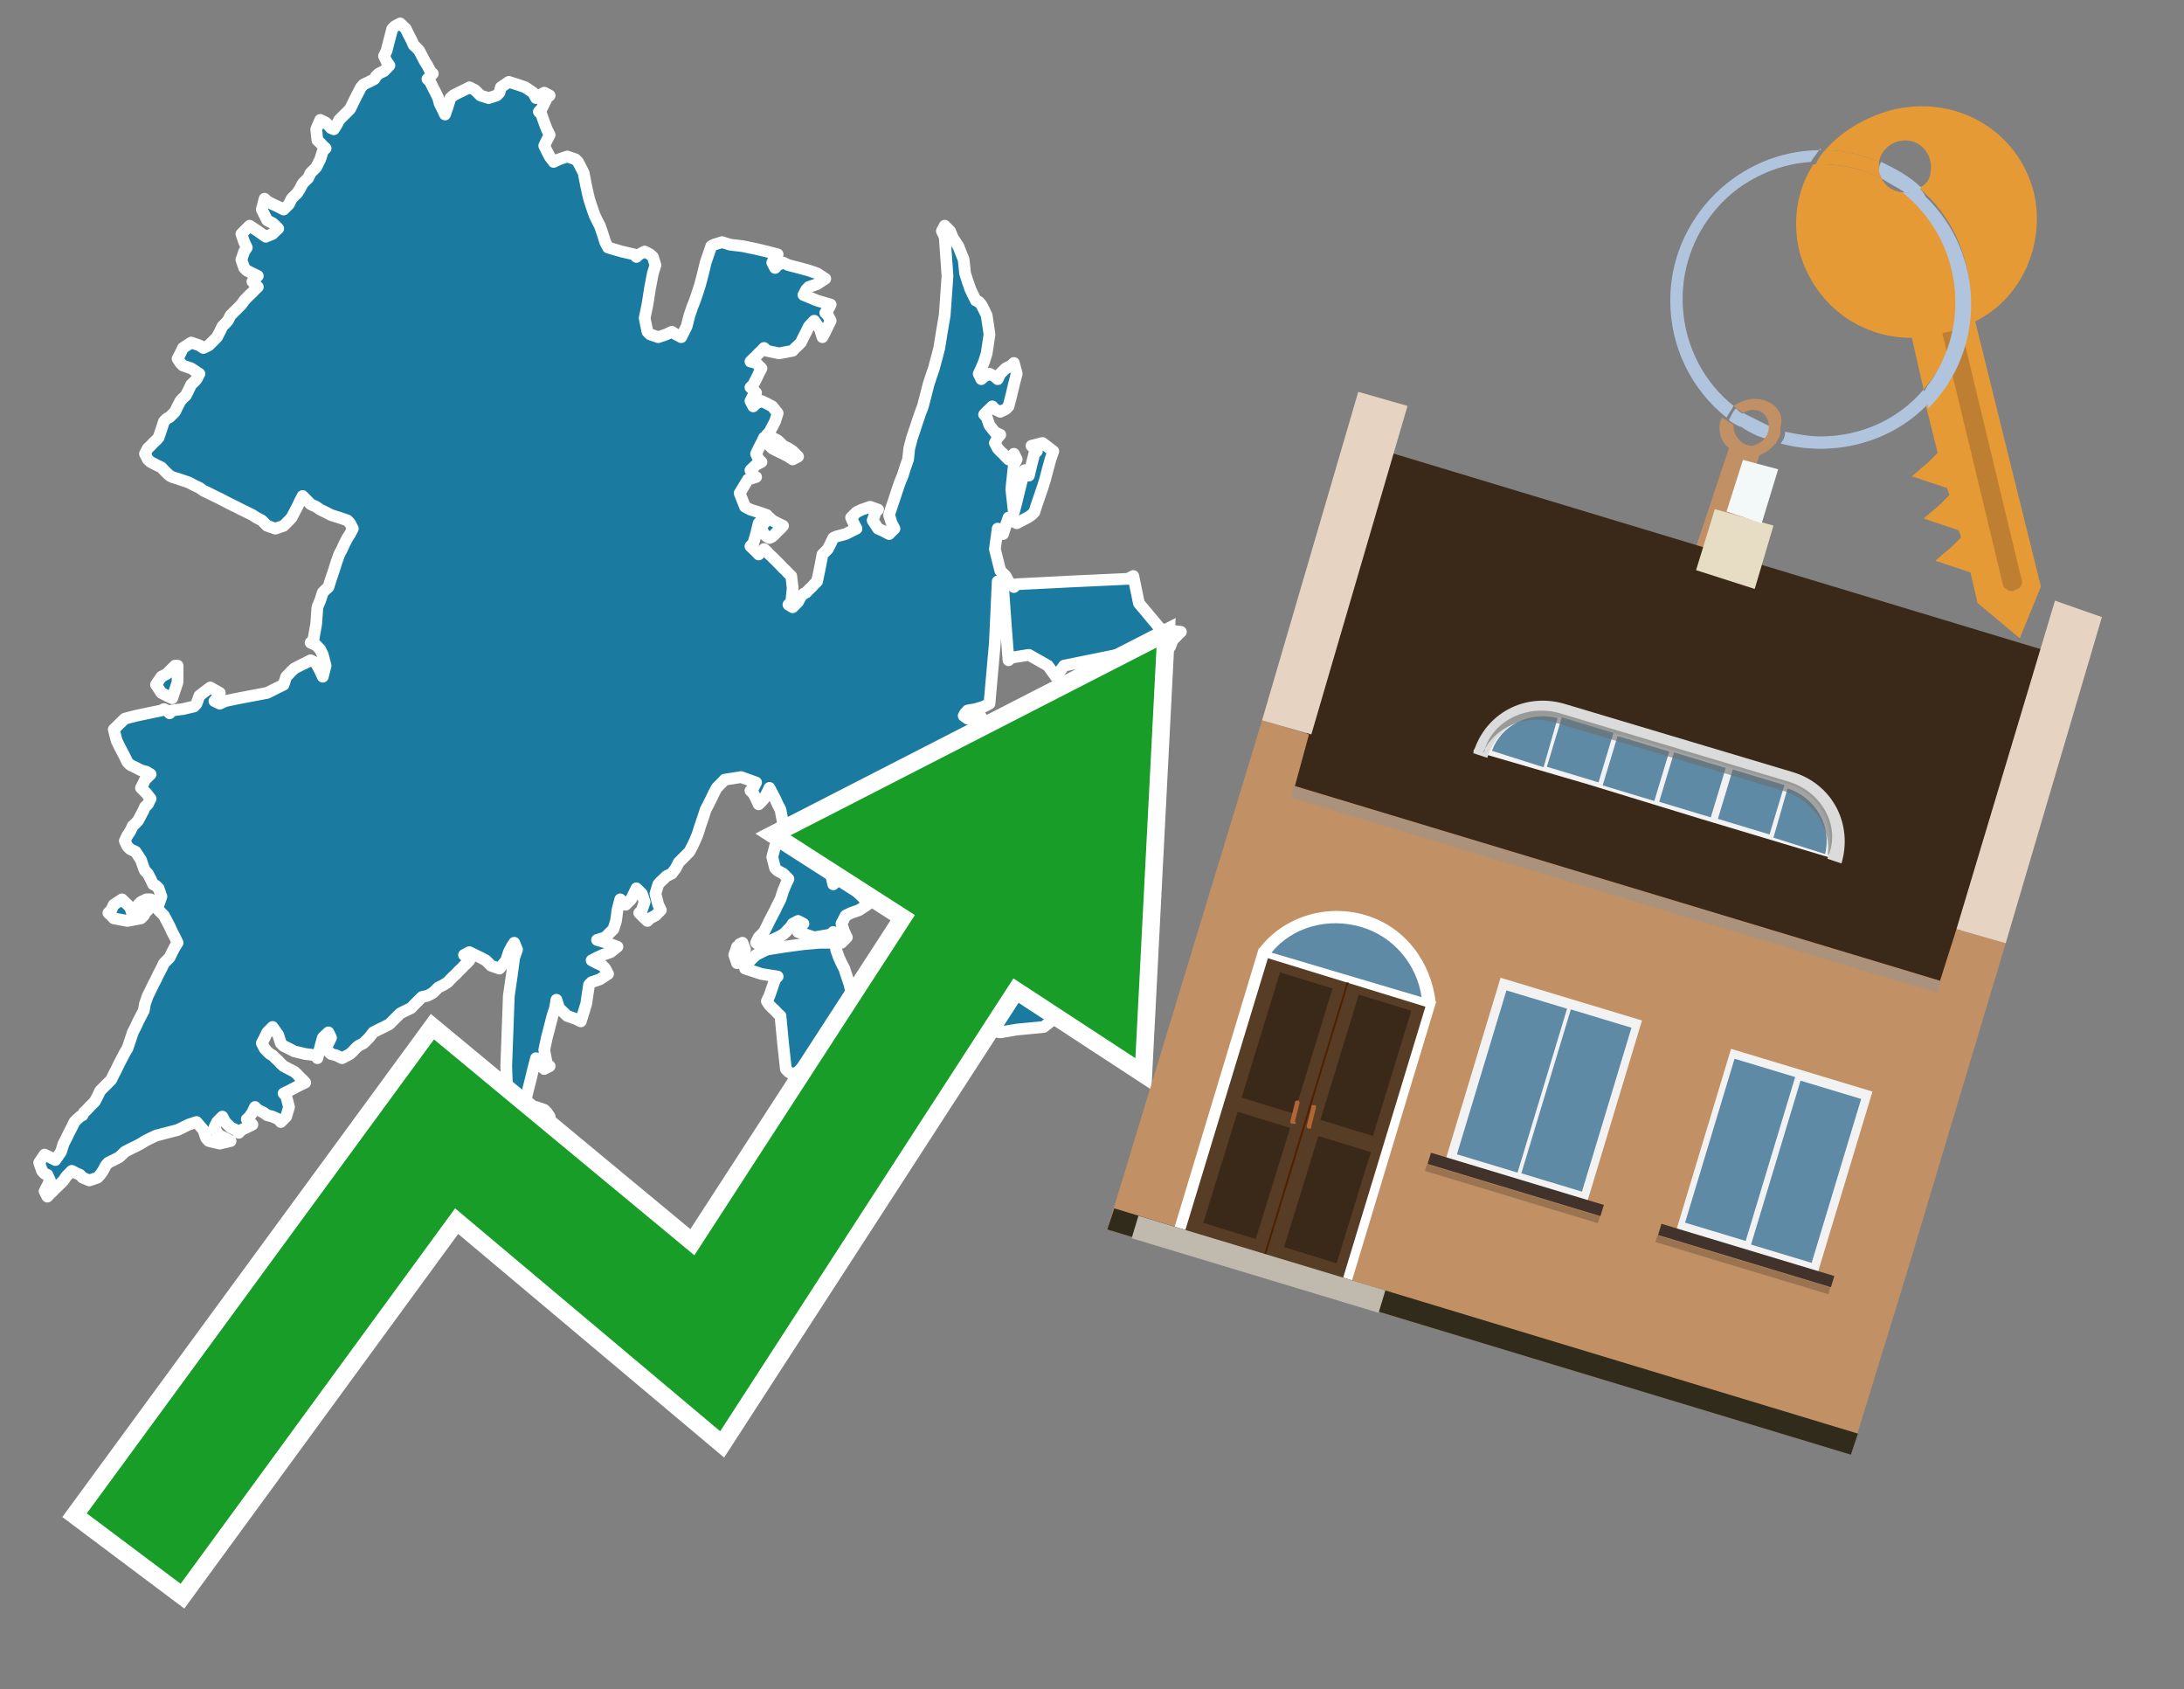 <?xml version="1.0" encoding="utf-8"?>
<!-- Generator: Adobe Illustrator 26.0.3, SVG Export Plug-In . SVG Version: 6.00 Build 0)  -->
<svg version="1.1" id="Text" xmlns="http://www.w3.org/2000/svg" xmlns:xlink="http://www.w3.org/1999/xlink" x="0px" y="0px"
	 width="93.1px" height="72px" viewBox="0 0 93.1 72" style="enable-background:new 0 0 93.1 72;" xml:space="preserve">
<rect x="0" y="0" width="93.1" height="72" fill="#808080" stroke="none"/>
<style type="text/css">
	.st0{fill:#1B7AA0;stroke:#FFFFFF;stroke-width:0.5;stroke-linejoin:round;}
	.st1{fill:none;stroke:#FFFFFF;stroke-width:1.5;stroke-miterlimit:10;}
	.st2{fill:#179D28;}
	.st3{fill:#E69A35;}
	.st4{fill:#B0C4DE;}
	.st5{fill:#C19065;}
	.st6{fill:#BF7F32;}
	.st7{fill-rule:evenodd;clip-rule:evenodd;fill:#3A2819;}
	.st8{fill-rule:evenodd;clip-rule:evenodd;fill:#C19065;}
	.st9{opacity:0.5;fill-rule:evenodd;clip-rule:evenodd;fill:#949494;}
	.st10{fill-rule:evenodd;clip-rule:evenodd;fill:#E6D3C1;}
	.st11{fill-rule:evenodd;clip-rule:evenodd;fill:#312B1B;}
	.st12{fill-rule:evenodd;clip-rule:evenodd;fill:#E7DDC4;}
	.st13{fill-rule:evenodd;clip-rule:evenodd;fill:#F3F9F8;}
	.st14{fill-rule:evenodd;clip-rule:evenodd;fill:#F2F2F2;}
	.st15{fill-rule:evenodd;clip-rule:evenodd;fill:#5F8AA5;}
	.st16{fill-rule:evenodd;clip-rule:evenodd;fill:#41322B;}
	.st17{opacity:0.2;fill-rule:evenodd;clip-rule:evenodd;}
	.st18{fill:#5F8AA5;}
	.st19{fill:#DADBDA;}
	.st20{fill:#BD7A53;}
	.st21{opacity:0.6;fill-rule:evenodd;clip-rule:evenodd;fill:#6D6E6D;}
	.st22{fill:#FFFFFF;}
	.st23{fill-rule:evenodd;clip-rule:evenodd;fill:#FFFFFF;}
	.st24{fill:#573D25;}
	.st25{fill:#3A2819;}
	.st26{fill:#502100;}
	.st27{fill-rule:evenodd;clip-rule:evenodd;fill:#C0B9AD;}
	.st28{fill:#B26635;}
</style>
<path class="st0" d="M35.64,40.47L35.76,40.81L35.87,41.05L35.99,41.28L36.1,41.62L36.22,41.97L36.28,42.26L36.51,42.61L36.74,42.96L36.62,43.3L36.51,43.19L36.39,43.07L36.28,43.3L36.39,43.53L36.51,43.88L36.39,44.23L36.28,44.11L36.22,44.0L36.1,44.11L35.99,44.23L35.87,44.34L35.64,44.46L35.41,44.58L35.18,44.69L34.95,44.81L34.83,44.92L34.71,44.98L34.6,45.1L34.48,45.21L34.37,45.33L34.25,45.44L34.14,45.56L34.02,45.68L33.79,45.79L33.61,45.68L33.5,45.56L33.38,44.46L33.27,43.3L33.15,43.19L33.04,43.07L32.92,42.96L32.8,42.84L32.69,42.67L32.8,42.44L32.92,42.09L33.04,41.74L33.15,41.62L32.46,41.51L31.76,41.28L31.88,41.05L31.99,40.93L32.11,40.81L32.23,40.7L32.46,40.58L32.69,40.47L33.44,40.35L34.25,40.24L34.95,40.18L35.64,40.18ZM39.69,39.14L39.81,39.02L39.92,38.91L40.04,38.79L40.15,38.67L40.04,38.56L39.92,38.44L40.04,38.33L40.15,38.21L40.04,38.09L39.92,37.98L40.15,37.86L40.39,37.75L40.15,37.69L39.92,37.57L39.81,37.46L39.69,37.23L39.81,37.0L39.92,36.88L40.04,36.76L40.15,36.65L40.27,36.53L40.39,36.42L40.62,36.3L40.85,36.19L40.96,36.07L41.08,35.95L41.14,35.84L41.25,35.72L41.14,35.61L41.08,35.49L41.25,35.37L41.48,35.26L41.6,35.2L41.72,35.09L41.6,34.97L41.48,34.85L41.72,34.74L41.95,34.62L41.83,34.51L41.72,34.39L41.95,34.28L42.18,34.16L42.06,34.04L41.95,33.93L42.3,33.81L42.64,33.7L42.76,33.58L42.87,34.04L42.76,34.51L42.64,34.74L42.53,34.97L42.41,35.09L42.53,35.2L42.64,35.26L42.53,35.37L42.41,35.49L43.11,35.61L43.74,36.19L44.32,36.76L44.9,37.0L45.01,37.23L45.13,37.75L45.01,38.33L44.9,38.56L45.01,38.79L45.13,39.54L45.25,40.35L45.36,41.16L45.48,41.97L45.59,42.9L44.49,43.77L43.34,43.88L42.64,44.0L41.95,43.88L41.54,43.77L41.08,43.65L40.62,43.53L40.15,43.42L39.69,43.3L39.23,43.19L38.71,43.07L38.13,43.19L37.78,43.3L37.43,42.96L37.2,42.61L36.97,42.15L37.09,41.74L37.2,41.62L37.32,41.51L37.43,41.62L37.55,41.74L37.67,41.51L37.78,41.28L37.9,41.05L38.01,40.81L38.13,40.58L38.24,40.35L38.36,40.18L38.48,39.95L38.59,39.83L38.48,39.72L38.36,39.6L38.88,39.48L39.46,39.37L39.58,39.25L39.69,39.25ZM39.46,36.88L39.34,37.0L39.23,37.11L39.11,37.23L39.0,37.34L38.76,37.46L38.59,37.34L38.24,37.23L37.9,37.34L37.43,37.46L36.97,37.23L37.32,37.0L37.67,36.88L37.9,36.76L38.13,36.42L38.42,36.07L38.76,35.95L39.11,35.84L39.46,36.19L39.58,36.53L39.69,36.65L39.58,36.76L39.46,36.76ZM32.92,18.65L33.15,18.77L33.27,18.88L33.38,19.0L33.61,19.11L33.79,19.23L33.9,19.34L34.02,19.46L33.79,19.58L33.61,19.46L33.38,19.34L33.15,19.23L32.92,19.11L32.69,18.88L32.69,18.65ZM32.57,22.3L32.69,22.18L32.8,22.06L32.92,22.18L33.15,22.3L33.38,22.41L33.27,22.53L33.15,22.64L33.04,22.76L32.92,22.87L32.8,22.93L32.69,22.87L32.57,22.76L32.46,22.53L32.46,22.3ZM31.53,40.24L31.65,40.18L31.76,40.47L31.65,40.81L31.53,40.93L31.42,41.05L31.3,40.7L31.42,40.35L31.53,40.35ZM6.42,38.56L6.3,38.79L6.18,38.91L6.13,39.02L6.01,39.14L5.43,39.25L4.85,39.14L4.74,39.02L4.62,38.91L4.74,38.79L4.85,38.56L5.2,38.33L5.55,38.67L5.66,39.02L5.78,38.79L5.89,38.56L6.01,38.44L6.24,38.33L6.42,38.33ZM7.57,29.07L7.34,29.76L7.11,29.65L6.88,29.53L6.65,29.18L6.88,28.84L7.11,28.72L7.23,28.6L7.34,28.49L7.46,28.37L7.57,28.37ZM32.57,18.65L32.46,18.88L32.34,19.11L32.23,19.34L32.34,19.58L32.46,19.69L32.23,19.81L31.99,20.04L32.11,20.27L32.23,20.33L31.88,20.44L31.53,21.02L31.76,21.6L31.99,21.72L32.34,21.83L32.69,21.95L32.57,22.06L32.46,22.18L32.34,22.3L32.23,22.76L32.11,23.16L31.99,23.28L32.11,23.4L32.23,23.51L32.34,23.63L32.46,23.51L32.57,23.4L32.69,23.51L32.8,23.63L32.92,23.74L33.04,23.86L33.15,23.97L33.27,24.09L33.38,24.21L33.5,24.32L33.61,24.44L33.73,24.55L33.79,25.07L33.73,25.65L33.61,25.77L33.79,25.88L34.02,25.65L34.14,25.42L34.25,25.31L34.37,25.25L34.48,25.13L34.6,25.02L34.71,24.9L34.83,24.78L34.95,24.21L35.06,23.63L35.18,23.51L35.29,23.4L35.41,23.16L35.52,22.93L35.64,22.87L36.05,22.76L36.51,22.53L36.39,22.3L36.28,22.06L36.51,21.83L36.74,21.72L37.09,21.6L37.43,21.72L37.32,21.83L37.2,22.18L37.43,22.53L37.67,22.64L37.9,22.76L38.13,22.53L38.01,22.3L37.9,21.95L38.01,21.6L38.13,21.25L38.24,20.91L38.36,20.56L38.48,20.27L38.59,19.92L38.71,19.58L38.76,19.11L38.88,18.65L39.0,18.3L39.11,17.96L39.23,17.61L39.34,17.32L39.46,16.86L39.58,16.39L39.69,16.05L39.81,15.7L39.92,15.29L40.04,14.83L40.15,14.14L40.27,13.44L40.39,11.76L40.27,10.09L40.15,9.85L40.27,9.62L40.39,9.74L40.5,9.85L40.62,10.14L40.85,10.49L41.08,11.07L41.14,11.65L41.25,12.0L41.37,12.34L41.48,12.57L41.6,12.81L41.72,12.86L41.83,12.98L41.95,13.21L42.06,13.44L42.18,14.25L42.06,15.06L41.95,15.41L41.83,15.7L41.72,15.93L41.83,16.16L41.95,16.05L42.18,15.93L42.41,16.05L42.53,16.16L42.64,15.93L42.87,15.7L43.11,15.58L43.22,15.47L43.34,15.93L43.22,16.39L43.11,16.86L42.99,17.32L42.87,17.44L42.64,17.55L42.41,17.44L42.3,17.32L42.18,17.44L42.06,17.55L41.95,17.67L42.06,17.78L42.18,18.13L42.41,18.42L42.64,18.53L42.53,18.65L42.41,18.88L42.53,19.11L42.64,19.23L42.76,19.34L42.87,19.46L42.99,19.58L43.11,19.46L43.22,19.34L43.34,19.58L43.22,19.81L43.11,20.85L43.22,21.83L43.34,21.37L43.45,20.91L43.57,20.44L43.68,20.04L43.74,20.16L43.86,20.27L43.97,19.81L44.09,19.34L44.2,19.23L44.09,19.11L43.97,19.0L44.44,18.88L44.9,19.23L44.78,19.58L44.67,19.98L44.55,20.44L44.44,20.79L44.32,21.14L44.2,21.49L44.09,21.83L43.97,21.95L43.8,22.06L43.57,22.18L43.34,22.3L43.11,22.18L42.99,22.06L42.87,22.41L42.76,22.76L42.64,22.64L42.53,22.53L42.41,23.4L42.64,24.32L42.87,24.55L42.99,24.78L43.11,24.9L43.22,25.02L43.34,24.9L45.71,24.78L48.08,24.67L48.31,24.55L48.55,25.71L49.47,26.81L50.34,26.93L50.22,27.04L50.11,27.16L49.99,27.27L49.88,27.56L47.62,27.91L45.36,28.37L45.01,28.84L44.67,28.37L43.86,27.91L43.11,28.03L42.99,28.14L42.87,26.58L42.76,25.02L42.64,24.9L42.53,24.78L42.41,27.39L42.18,29.99L41.95,30.11L41.6,30.22L41.25,30.28L41.14,30.4L41.08,30.51L41.25,30.63L41.48,30.51L41.72,30.4L41.95,30.75L42.06,31.09L42.18,31.67L42.06,32.25L41.95,32.48L41.31,32.71L40.62,32.83L39.81,32.89L39.0,33.0L38.48,33.12L37.9,33.23L38.01,33.35L38.13,33.47L38.01,33.58L37.9,33.7L38.01,33.81L38.13,33.93L38.36,34.04L38.59,34.16L38.71,34.28L38.76,34.51L38.88,34.74L39.0,34.97L38.88,35.2L38.76,35.26L38.42,35.37L38.13,35.61L38.01,35.84L37.9,35.95L37.55,36.07L37.2,35.95L36.97,35.84L36.74,36.07L36.45,36.3L36.1,36.53L35.76,36.76L35.41,37.23L35.52,37.69L35.64,37.57L35.76,37.46L35.87,37.57L36.05,37.69L36.28,37.75L36.39,37.86L36.51,37.98L36.62,38.09L36.74,38.21L36.86,38.33L36.97,38.56L36.62,38.79L36.28,38.91L36.05,39.02L35.87,39.37L35.99,39.72L36.1,39.95L35.87,40.18L35.64,39.95L35.52,39.72L35.41,39.83L34.71,39.95L34.02,39.72L34.14,39.48L34.25,39.37L34.02,39.25L33.79,39.37L33.73,39.48L33.61,39.6L33.5,39.72L33.38,39.83L33.15,39.95L32.92,40.06L32.8,40.18L32.69,40.24L32.46,40.35L32.23,40.18L32.34,39.95L32.46,39.83L32.57,39.72L32.69,39.48L32.8,39.25L32.92,39.02L33.04,38.79L33.15,38.56L33.27,38.33L33.38,37.98L33.5,37.69L33.61,37.46L33.38,37.23L33.15,37.11L33.04,37.0L32.92,36.53L33.04,36.07L33.15,35.84L33.27,35.61L33.38,35.09L33.27,34.51L33.15,34.28L33.04,34.04L32.92,33.81L32.8,33.58L32.69,33.81L32.57,34.04L32.46,34.16L32.34,34.28L32.23,34.04L32.11,33.81L31.99,33.7L32.11,33.58L32.23,33.35L31.59,33.12L30.89,33.23L30.78,33.35L30.66,33.47L30.55,33.58L30.43,33.81L30.32,34.04L30.2,34.28L30.08,34.51L29.97,34.85L29.85,35.2L29.74,35.55L29.62,35.84L29.51,36.07L29.39,36.3L29.27,36.42L29.16,36.53L29.04,36.65L28.93,36.76L28.81,37.0L28.64,37.23L28.41,37.34L28.29,37.46L28.17,37.57L28.06,37.69L27.94,38.09L28.06,38.56L28.17,38.79L27.94,39.02L27.71,39.14L27.6,39.25L27.48,39.14L27.36,39.02L27.25,38.91L27.36,38.79L27.48,38.44L27.36,38.09L27.25,37.98L27.13,37.86L27.02,38.09L26.9,38.33L26.79,38.44L26.67,38.56L26.55,38.44L26.44,38.33L26.32,38.79L26.26,39.25L26.15,39.6L25.8,39.95L25.45,40.06L25.86,40.18L26.32,40.35L26.03,40.58L25.69,40.7L25.45,40.81L25.22,40.93L25.45,41.05L25.69,41.16L25.8,41.28L25.92,41.51L25.57,41.74L25.22,41.86L25.11,41.97L24.99,42.78L24.76,43.53L24.53,43.42L24.18,43.3L23.83,42.96L23.72,42.61L23.66,42.96L23.55,43.3L23.43,43.77L23.31,44.23L23.2,44.75L23.31,45.33L23.43,45.44L23.2,45.56L22.97,45.33L22.85,45.1L22.73,45.56L22.62,46.02L22.5,46.49L22.39,46.95L22.27,47.18L22.39,47.41L22.5,47.3L22.85,47.18L23.2,47.3L23.31,47.41L23.43,47.59L23.31,47.82L23.2,48.05L23.08,48.28L22.97,48.51L22.85,48.74L22.73,49.55L22.16,50.31L21.58,50.19L21.69,50.07L21.81,49.67L21.92,49.21L22.04,48.74L21.92,48.28L21.81,48.4L21.69,48.51L21.58,45.44L21.69,42.44L21.81,41.62L21.92,40.81L22.04,40.47L21.92,40.18L21.81,40.35L21.69,40.58L21.58,40.93L21.29,41.28L20.94,41.16L20.83,41.05L20.71,40.93L20.48,40.81L20.25,40.7L20.01,40.58L19.78,40.7L19.9,40.81L20.01,40.93L19.9,41.05L19.78,41.16L19.67,41.28L19.55,41.39L19.44,41.51L19.32,41.62L19.2,41.74L19.09,41.86L18.92,41.97L18.68,42.09L18.57,42.2L18.45,42.32L18.22,42.44L17.99,42.49L17.87,42.61L17.76,42.72L17.64,42.84L17.53,42.96L17.3,43.07L17.06,43.19L16.95,43.3L16.83,43.42L16.72,43.53L16.6,43.65L16.37,43.77L16.14,43.88L15.91,44.0L15.73,44.23L15.5,44.46L15.27,44.58L15.15,44.69L15.04,44.81L14.92,44.92L14.81,44.98L14.58,45.1L14.34,44.98L14.11,44.92L13.88,44.69L14.0,44.46L14.11,44.23L14.0,44.0L13.88,44.11L13.76,44.23L13.65,44.63L13.53,45.1L13.48,44.98L13.01,44.92L12.55,44.81L12.32,44.69L12.09,44.58L11.97,44.46L11.86,44.11L11.62,43.77L11.39,44.0L11.28,44.23L11.16,44.46L11.28,44.69L11.39,44.81L11.51,44.92L11.62,44.98L11.74,45.1L11.86,45.21L11.97,45.33L12.09,45.44L12.32,45.56L12.55,45.68L12.67,45.79L12.78,45.91L12.9,46.02L13.01,46.14L12.78,46.25L12.55,46.37L12.32,46.49L12.09,46.6L12.2,46.72L12.32,47.18L12.2,47.59L12.09,47.7L11.97,47.82L11.86,47.7L11.62,47.59L11.39,47.53L11.22,47.41L10.99,47.3L10.87,47.18L10.76,47.41L10.64,47.59L10.52,47.7L10.64,47.82L10.76,47.93L10.52,48.05L10.29,48.16L10.18,48.28L10.06,48.16L9.83,48.05L9.6,47.82L9.48,47.59L9.37,47.7L9.25,47.82L9.14,48.05L9.25,48.28L9.37,48.4L9.6,48.51L9.83,48.63L9.37,48.74L8.9,48.63L8.79,48.51L8.67,48.16L8.38,47.82L8.04,47.93L7.8,48.05L7.57,48.16L7.11,48.28L6.65,48.4L6.42,48.51L6.18,48.63L6.01,48.74L5.78,48.86L5.55,48.97L5.32,49.09L5.2,49.21L5.08,49.32L4.85,49.44L4.62,49.55L4.51,49.67L4.39,49.9L4.27,50.07L4.16,50.19L3.81,50.31L3.52,50.19L3.41,50.07L3.29,50.02L3.06,49.9L2.83,50.13L2.71,50.31L2.6,50.42L2.48,50.54L2.36,50.65L2.25,50.77L2.13,50.88L2.02,51.0L1.9,50.77L2.02,50.54L2.13,50.31L2.02,50.07L1.9,50.02L1.79,49.9L1.67,49.55L1.9,49.21L2.13,49.32L2.36,49.44L2.6,49.09L2.71,48.74L2.83,48.51L2.94,48.28L3.06,48.05L3.17,47.82L3.29,47.7L3.41,47.59L3.52,47.53L3.58,47.41L3.7,47.3L3.81,47.18L3.93,47.06L4.04,46.95L4.16,46.72L4.27,46.49L4.39,46.37L4.51,46.25L4.62,46.14L4.74,46.02L4.85,45.79L4.97,45.56L5.08,45.33L5.2,45.1L5.32,44.87L5.43,44.69L5.55,44.34L5.66,44.0L5.78,43.77L5.89,43.53L6.01,43.3L6.13,43.07L6.18,42.78L6.3,42.44L6.42,42.2L6.53,41.97L6.65,41.74L6.76,41.51L6.88,41.28L6.99,41.05L7.11,40.93L7.23,40.81L7.34,40.58L7.46,40.35L7.57,40.18L7.46,39.95L7.34,39.72L7.23,39.48L7.11,39.25L6.99,39.02L6.88,38.91L6.76,38.79L6.65,38.67L6.76,38.56L6.88,38.21L6.76,37.86L6.65,37.75L6.53,37.69L6.42,37.46L6.3,37.23L6.18,37.11L6.13,37.0L6.01,36.65L5.78,36.3L5.55,36.19L5.43,36.07L5.32,35.84L5.43,35.61L5.55,35.43L5.66,35.2L5.78,35.09L5.89,34.97L6.01,34.74L6.13,34.51L6.18,34.39L6.3,34.28L6.42,34.04L6.24,33.81L6.01,33.58L6.13,33.35L6.18,33.23L6.3,33.12L6.42,33.0L6.24,32.89L6.01,32.83L5.78,32.71L5.55,32.6L5.43,32.48L5.32,32.25L5.2,32.02L5.08,31.79L4.97,31.56L4.85,31.09L5.32,30.63L5.78,30.51L6.3,30.4L6.88,30.28L6.99,30.22L7.11,30.28L7.23,30.4L7.34,30.28L7.8,30.22L8.27,30.11L8.38,29.99L8.5,29.65L8.96,29.3L9.37,29.53L9.25,29.76L9.14,29.88L9.37,29.99L9.6,29.88L10.18,29.76L10.76,29.65L11.39,29.53L12.09,29.18L12.2,28.84L12.32,28.72L12.43,28.6L12.55,28.49L12.78,28.37L13.01,28.26L13.24,28.14L13.48,28.26L13.53,28.37L13.65,28.6L13.76,28.84L13.88,28.37L13.76,27.91L13.65,27.68L13.48,27.5L13.24,27.39L13.36,27.27L13.48,26.58L13.53,25.88L13.65,25.59L13.76,25.25L13.88,25.13L14.0,25.02L14.11,24.67L14.23,24.32L14.34,23.97L14.46,23.63L14.58,23.4L14.69,23.16L14.81,22.93L14.92,22.76L15.04,22.53L14.92,22.3L14.81,22.18L14.46,22.06L14.11,21.95L13.88,21.83L13.65,21.72L13.48,21.6L13.24,21.49L13.13,21.37L13.01,21.25L12.9,21.14L12.78,21.37L12.67,21.6L12.55,21.83L12.43,22.06L12.32,22.18L12.2,22.3L12.09,22.41L11.74,22.53L11.39,22.41L11.28,22.3L11.16,22.18L10.93,22.06L10.76,21.95L10.52,21.83L10.29,21.72L10.06,21.6L9.83,21.49L9.6,21.37L9.37,21.25L9.14,21.14L8.9,21.02L8.67,20.91L8.5,20.79L8.27,20.68L8.04,20.56L7.69,20.44L7.34,20.33L7.23,20.27L7.11,20.16L6.99,20.04L6.88,19.92L6.65,19.81L6.42,19.69L6.3,19.58L6.18,19.34L6.3,19.11L6.42,19.0L6.53,18.88L6.65,18.77L6.76,18.65L6.88,18.3L6.99,17.96L7.11,17.84L7.23,17.78L7.34,17.67L7.46,17.55L7.57,17.32L7.69,17.09L7.8,16.97L7.92,16.86L8.04,16.62L8.15,16.39L8.27,16.28L8.38,16.16L8.5,15.93L8.15,15.7L7.8,15.58L7.69,15.47L7.57,15.29L7.69,15.06L7.8,14.83L8.15,14.6L8.5,14.72L8.67,14.83L8.9,14.72L9.02,14.6L9.14,14.48L9.25,14.37L9.37,14.14L9.48,13.91L9.6,13.79L9.71,13.67L9.83,13.44L10.06,13.21L10.29,12.98L10.41,12.81L10.52,12.69L10.64,12.57L10.76,12.46L10.87,12.34L10.99,12.23L10.87,12.11L10.76,12.0L10.87,11.88L10.99,11.76L10.76,11.65L10.52,11.53L10.41,11.42L10.29,11.07L10.41,10.72L10.52,10.55L10.41,10.32L10.29,9.97L10.64,9.62L10.99,9.85L11.33,10.09L11.62,9.97L11.74,9.85L11.86,9.74L11.74,9.62L11.62,9.51L11.39,9.39L11.16,8.93L11.28,8.47L11.39,8.58L11.62,8.7L11.86,8.81L12.09,8.93L12.32,8.7L12.43,8.47L12.55,8.35L12.67,8.23L12.78,8.06L12.9,7.83L13.01,7.71L13.13,7.6L13.24,7.37L13.48,7.13L13.65,6.79L13.76,6.44L13.88,6.32L13.76,6.21L13.65,6.09L13.53,5.98L13.48,5.51L13.65,5.11L13.88,5.22L14.0,5.34L14.11,5.46L14.23,5.51L14.34,5.34L14.46,5.11L14.58,4.99L14.69,4.88L14.81,4.76L14.92,4.65L15.04,4.41L15.15,4.18L15.27,3.95L15.39,3.72L15.5,3.6L15.73,3.49L15.96,3.37L16.02,3.26L16.14,3.14L16.37,3.03L16.6,2.79L16.48,2.62L16.37,2.39L16.48,2.16L16.6,1.69L16.72,1.23L16.83,1.12L17.06,1.0L17.3,1.23L17.41,1.46L17.53,1.69L17.64,1.93L17.76,2.04L17.87,2.16L17.99,2.39L18.11,2.62L18.22,2.79L18.34,3.03L18.45,3.14L18.34,3.26L18.22,3.37L18.34,3.49L18.45,3.72L18.57,3.95L18.68,4.18L18.74,4.41L18.86,4.65L18.97,4.88L19.09,4.53L19.2,4.18L19.32,4.07L19.55,3.95L19.78,3.84L20.01,3.72L20.25,3.84L20.36,3.95L20.48,4.07L20.83,4.18L21.17,4.07L21.29,3.95L21.35,3.72L21.69,3.49L22.04,3.6L22.39,3.72L22.73,3.95L22.85,4.18L22.97,4.07L23.2,3.95L23.43,4.07L23.31,4.18L23.2,4.41L23.08,4.65L22.97,4.76L23.08,4.88L23.2,5.22L23.31,5.51L23.43,5.75L23.31,5.98L23.2,6.21L23.31,6.44L23.43,6.67L23.6,6.9L23.83,6.79L24.18,6.67L24.53,6.79L24.64,6.9L24.76,7.13L24.88,7.37L24.99,7.94L25.11,8.47L25.22,8.81L25.34,9.16L25.45,9.39L25.57,9.62L25.69,9.97L25.8,10.32L25.92,10.55L26.5,10.72L27.02,10.84L27.13,10.95L27.25,10.84L27.48,10.72L27.71,10.84L27.83,10.95L27.94,11.3L27.83,11.65L27.71,12.28L27.6,12.98L27.48,13.56L27.6,14.14L27.71,14.25L28.06,14.37L28.41,14.25L28.64,14.14L28.81,14.25L29.04,14.37L29.27,13.91L29.39,13.44L29.51,13.09L29.62,12.81L29.74,12.46L29.85,12.11L29.97,11.65L30.08,11.19L30.2,10.84L30.32,10.49L30.43,10.43L30.78,10.32L31.13,10.43L31.65,10.49L32.23,10.61L32.69,10.72L33.15,10.84L33.04,10.95L32.92,11.19L33.04,11.42L33.15,11.3L33.38,11.19L33.61,11.3L34.08,11.42L34.48,11.53L34.83,11.65L35.18,11.88L34.83,12.11L34.48,12.23L34.37,12.34L34.25,12.57L34.83,12.81L35.41,12.98L35.29,13.21L35.18,13.33L35.29,13.44L35.41,13.67L35.29,13.91L35.18,14.14L35.06,14.37L34.95,14.02L34.71,13.67L34.48,13.91L34.37,14.14L34.25,14.37L34.14,14.6L34.02,14.72L33.9,14.83L33.79,14.95L33.21,15.06L32.69,14.95L32.57,14.83L32.46,14.95L32.34,15.06L32.23,15.18L32.11,15.29L31.99,15.41L32.23,15.47L32.46,15.7L32.34,15.93L32.23,16.16L32.11,16.39L31.99,16.51L32.11,16.62L32.23,16.74L32.11,16.86L31.99,17.09L32.11,17.32L32.23,17.2L32.46,17.09L32.69,17.2L32.92,17.32L33.15,17.61L33.04,17.96L32.92,18.19L32.8,18.42L32.69,18.53L32.69,18.65Z"/>
<polygon class="st1" points="49.3,27.6 33.7,35.6 39,39 29.6,53.5 18.5,44.3 3.7,64.5 7.7,67.5 19.4,51.5 30.7,61 43.2,41.7 
	48.4,45.1 "/>
<polygon class="st2" points="49.3,27.6 33.7,35.6 39,39 29.6,53.5 18.5,44.3 3.7,64.5 7.7,67.5 19.4,51.5 30.7,61 43.2,41.7 
	48.4,45.1 "/>
<path class="st3" d="M80.2,7.6c0-0.1-0.1-0.2-0.1-0.3c0-0.1,0-0.3,0-0.4c-0.7-0.3-1.5-0.5-2.3-0.5c-0.2,0.2-0.3,0.4-0.4,0.6
	c0.1,0,0.2,0,0.3,0C78.5,7,79.4,7.2,80.2,7.6z"/>
<path class="st4" d="M77.6,6.4c-3.5,0-6.4,2.9-6.4,6.4c0,2,0.9,3.8,2.4,5c0.1-0.2,0.2-0.3,0.3-0.5c-2.5-2-2.9-5.7-0.9-8.2
	c1-1.3,2.6-2.1,4.2-2.2c0.1-0.2,0.3-0.4,0.4-0.6V6.4z"/>
<path class="st3" d="M84.2,13.7c2-1,3-3.3,2.5-5.5C86,5.5,83.3,4,80.6,4.7c-1.1,0.3-2.1,0.9-2.8,1.7c0.8,0,1.6,0.2,2.3,0.5
	c0.1-0.6,0.7-1,1.3-0.9c0.6,0.1,1,0.7,0.9,1.3c0,0.3-0.2,0.6-0.5,0.7c2.7,2.3,2.9,6.4,0.6,9c-0.1,0.1-0.2,0.2-0.3,0.3l0.5,2
	l-0.4,0.4l-0.7,0.6l0.9,0.3l0.6,0.2l0.1,0.3l-0.4,0.4L82,22.1l0.9,0.3l0.6,0.2l0.1,0.3l-0.4,0.4l-0.7,0.6l0.9,0.3l0.6,0.2l0.3,1.3
	l1.8,1.5L87,25L84.2,13.7z"/>
<path class="st3" d="M81.2,8.2c-0.4,0-0.8-0.2-1-0.6C79.4,7.2,78.5,7,77.6,7c-0.1,0-0.2,0-0.3,0c-0.7,1.1-0.9,2.4-0.6,3.7
	c0.6,2.2,2.5,3.7,4.8,3.7l0.5,2.2c2.1-2.4,1.9-6.1-0.6-8.2C81.3,8.3,81.2,8.3,81.2,8.2z"/>
<path class="st4" d="M74.1,18.1c0.4,0.3,0.8,0.5,1.2,0.6c0.1-0.1,0.2-0.3,0.2-0.5l0,0c-0.4-0.2-0.8-0.4-1.2-0.6
	C74.2,17.8,74.1,17.9,74.1,18.1z"/>
<path class="st4" d="M74.4,17.7c-0.2-0.1-0.3-0.2-0.4-0.3c-0.1,0.1-0.2,0.3-0.3,0.5c0.1,0.1,0.3,0.2,0.5,0.3
	C74.1,17.9,74.2,17.8,74.4,17.7z"/>
<path class="st5" d="M74.8,17c-0.3,0-0.6,0.1-0.9,0.3c0.1,0.1,0.3,0.2,0.4,0.3c0.3-0.2,0.8-0.2,1,0.2c0.1,0.1,0.1,0.3,0.1,0.4l0,0
	c0,0.4-0.3,0.7-0.7,0.8c-0.4,0-0.7-0.3-0.8-0.7c0,0,0,0,0-0.1v-0.1c-0.2-0.1-0.3-0.2-0.5-0.3c-0.2,0.4-0.1,1,0.3,1.3l-1.7,5.1
	l1.3,0.3l1.7-5.1c0.3-0.1,0.5-0.3,0.7-0.5c0.1-0.2,0.2-0.3,0.2-0.5c0-0.1,0-0.1,0-0.2C76.1,17.5,75.5,17,74.8,17z"/>
<path class="st6" d="M86,25.1l-0.2,0.1c-0.2,0-0.3-0.1-0.4-0.2l0,0l-2.6-10.8l0.8-0.2l2.6,10.8C86.2,24.9,86.1,25.1,86,25.1L86,25.1
	z"/>
<path class="st4" d="M80.1,7.3c0,0.1,0.1,0.2,0.1,0.3c0.3,0.2,0.7,0.4,1,0.6c0.1,0,0.2,0,0.3,0c0.1,0,0.3-0.1,0.4-0.2
	c-0.5-0.5-1.1-0.8-1.7-1.1C80.1,7,80.1,7.2,80.1,7.3z"/>
<path class="st4" d="M77.6,18.6c-0.5,0-1-0.1-1.5-0.2c0,0.2-0.1,0.4-0.2,0.5c2.2,0.6,4.7,0,6.3-1.7L82,16.6
	C80.9,17.9,79.3,18.6,77.6,18.6z"/>
<path class="st4" d="M81.8,8c-0.1,0.1-0.2,0.1-0.4,0.2c-0.1,0-0.2,0-0.3,0c2.5,2,3,5.6,1.1,8.2c-0.1,0.1-0.1,0.2-0.2,0.3l0.2,0.7
	c2.5-2.5,2.4-6.6-0.1-9C82,8.2,81.9,8.1,81.8,8L81.8,8z"/>
<g>
	<polygon class="st7" points="82.9,42 55,33.6 59.3,19.3 87.1,27.7 82.9,42 	"/>
	<polygon class="st8" points="81.3,54.2 85.5,40.2 83.4,39.6 82.7,41.8 55.2,33.5 55.8,31.3 53.8,30.7 47.2,52.4 78.9,62 	"/>
	
		<rect x="54.5" y="37.7" transform="matrix(0.957 0.289 -0.289 0.957 13.909 -18.316)" class="st9" width="28.8" height="0.5"/>
	<polygon class="st10" points="85.5,40.2 83.4,39.6 87.6,25.6 89.6,26.3 85.5,40.2 	"/>
	<polygon class="st10" points="55.9,31.3 53.8,30.7 57.9,16.7 60,17.3 55.9,31.3 	"/>
	<polygon class="st11" points="78.9,62 79.2,61.1 47.5,51.5 47.2,52.4 78.9,62 	"/>
	<polygon class="st12" points="75.6,22.4 73.1,21.7 72.3,24.3 74.8,25.1 75.6,22.4 	"/>
	<polygon class="st13" points="75.8,20 74.3,19.6 73.6,21.8 75.1,22.3 75.8,20 	"/>
	<g>
		
			<rect x="62.7" y="42.5" transform="matrix(-0.957 -0.289 0.289 -0.957 115.347 110.133)" class="st14" width="6.3" height="8.2"/>
		<g>
			
				<rect x="63.6" y="45.6" transform="matrix(0.289 -0.957 0.957 0.289 2.833 97.694)" class="st15" width="7.3" height="2.7"/>
			
				<rect x="60.8" y="44.8" transform="matrix(0.289 -0.957 0.957 0.289 1.662 94.435)" class="st15" width="7.3" height="2.7"/>
		</g>
		
			<rect x="60.8" y="50.2" transform="matrix(-0.957 -0.289 0.289 -0.957 111.902 117.445)" class="st16" width="7.7" height="0.5"/>
		
			<rect x="60.7" y="50.7" transform="matrix(-0.957 -0.289 0.289 -0.957 111.55 118.193)" class="st17" width="7.7" height="0.3"/>
	</g>
	<g>
		
			<rect x="72.4" y="45.4" transform="matrix(-0.957 -0.289 0.289 -0.957 133.617 118.741)" class="st14" width="6.3" height="8.2"/>
		<g>
			
				<rect x="73.3" y="48.6" transform="matrix(0.289 -0.957 0.957 0.289 6.95 109.146)" class="st15" width="7.3" height="2.7"/>
			
				<rect x="70.6" y="47.7" transform="matrix(0.289 -0.957 0.957 0.289 5.779 105.888)" class="st15" width="7.3" height="2.7"/>
		</g>
		
			<rect x="70.5" y="53.1" transform="matrix(-0.957 -0.289 0.289 -0.957 130.172 126.053)" class="st16" width="7.7" height="0.5"/>
		
			<rect x="70.4" y="53.6" transform="matrix(-0.957 -0.289 0.289 -0.957 129.82 126.801)" class="st17" width="7.7" height="0.3"/>
	</g>
	<g>
		<path class="st14" d="M76.3,33c2,0.6,2.2,3.7,2.2,3.7l0,0l-6-1.8l-4.9-1.5L62.8,32l0,0c0,0,1.9-2.4,3.9-1.8L76.3,33z"/>
		<path class="st18" d="M77.8,36.4c0.3-1.2-0.4-2.4-1.6-2.8l-0.6,2.1L77.8,36.4z"/>
		<g>
			<path class="st19" d="M76.2,33.4c1.4,0.4,2.1,1.9,1.7,3.2l0.6,0.2c0.5-1.7-0.4-3.4-2.1-3.9l-9.7-2.9c-1.7-0.5-3.4,0.4-3.9,2.1
				l0.6,0.2c0.4-1.4,1.9-2.1,3.2-1.7L76.2,33.4z"/>
		</g>
		<g>
			<path class="st20" d="M74.1,35.4L74.1,35.4L74.1,35.4C74.1,35.4,74.1,35.4,74.1,35.4C74.1,35.4,74.1,35.4,74.1,35.4z"/>
			
				<rect x="74.4" y="35.2" transform="matrix(0.289 -0.957 0.957 0.289 18.881 96.43)" class="st19" width="0" height="0.6"/>
		</g>
		<g>
			<path class="st18" d="M63.6,32l2.2,0.7l0.6-2.1C65.2,30.3,64,30.9,63.6,32z"/>
		</g>
		<g>
			
				<rect x="64.7" y="32.3" transform="matrix(0.289 -0.957 0.957 0.289 14.812 85.112)" class="st19" width="0" height="0.6"/>
		</g>
		
			<rect x="73.5" y="33.1" transform="matrix(0.957 0.289 -0.289 0.957 13.093 -20.124)" class="st18" width="2.3" height="2.2"/>
		
			<rect x="71" y="32.4" transform="matrix(0.957 0.289 -0.289 0.957 12.78 -19.459)" class="st18" width="2.3" height="2.2"/>
		
			<rect x="68.6" y="31.7" transform="matrix(0.957 0.289 -0.289 0.957 12.466 -18.794)" class="st18" width="2.3" height="2.2"/>
		
			<rect x="66.2" y="30.9" transform="matrix(0.957 0.289 -0.289 0.957 12.153 -18.129)" class="st18" width="2.3" height="2.2"/>
		<path class="st21" d="M66.5,30.4c-1.4-0.4-2.8,0.3-3.2,1.5c0,0.1,0,0.1-0.1,0.2c0.5-1.1,1.8-1.7,3.1-1.3l9.7,2.9
			c1.3,0.4,2.1,1.6,1.9,2.8c0-0.1,0.1-0.1,0.1-0.2c0.4-1.2-0.4-2.6-1.8-3L66.5,30.4z"/>
	</g>
	<g>
		<path class="st22" d="M61.2,42.7c-0.2-1.7-1.3-3.2-3-3.7c-1.7-0.5-3.5,0.1-4.5,1.4l-0.9,3.1c0.2,1.7,1.3,3.1,3,3.6
			c1.7,0.5,3.5-0.1,4.5-1.4L61.2,42.7z"/>
		
			<rect x="51.7" y="41.3" transform="matrix(0.957 0.289 -0.289 0.957 16.119 -14.054)" class="st23" width="7.9" height="12.4"/>
		<g transform="matrix( 0.861, 0, 0, 0.861, 2148,666.7) ">
			<g>
				<g id="Symbol_9_0_Layer2_0_MEMBER_8_MEMBER_12_MEMBER_0_FILL_00000060021201590598459050000000066037270783187345_">
					<path class="st24" d="M-2432-726.9l7.8,2.4l-4.1,13.5l-7.8-2.4L-2432-726.9z"/>
				</g>
			</g>
		</g>
		<g transform="matrix( 0.861, 0, 0, 0.861, 2148,666.7) ">
			<g>
				<g id="Symbol_9_0_Layer2_0_MEMBER_8_MEMBER_12_MEMBER_2_MEMBER_1_FILL_00000132060489121638774550000007330903994898771113_">
					<path class="st25" d="M-2435.2-713.8l1.7-5.5l2.6,0.8l-1.7,5.5L-2435.2-713.8z"/>
				</g>
			</g>
		</g>
		<g transform="matrix( 0.861, 0, 0, 0.861, 2148,666.7) ">
			<g>
				<g id="Symbol_9_0_Layer2_0_MEMBER_8_MEMBER_12_MEMBER_2_MEMBER_1_FILL_00000176730692291766165980000016523489373208341399_">
					<path class="st25" d="M-2433.3-720l1.9-6.2l2.6,0.8l-1.9,6.2L-2433.3-720z"/>
				</g>
			</g>
		</g>
		<g transform="matrix( 0.861, 0, 0, 0.861, 2148,666.7) ">
			<g>
				<g id="Symbol_9_0_Layer2_0_MEMBER_8_MEMBER_12_MEMBER_2_MEMBER_1_FILL_00000082362931983957889100000005224260879095784090_">
					<path class="st26" d="M-2432.2-712.2l4.1-13.5l0.1,0l-4.1,13.5L-2432.2-712.2z"/>
				</g>
			</g>
		</g>
		<rect x="53.2" y="48.4" transform="matrix(0.289 -0.957 0.957 0.289 -13.453 89.698)" class="st27" width="1" height="11"/>
		<path class="st28" d="M55.1,47.9L55.1,47.9c-0.1,0-0.1-0.1-0.1-0.1l0.2-0.8c0-0.1,0.1-0.1,0.1-0.1l0,0c0.1,0,0.1,0.1,0.1,0.1
			l-0.2,0.8C55.3,47.9,55.2,47.9,55.1,47.9z"/>
		<g transform="matrix( 0.861, 0, 0, 0.861, 2148,666.7) ">
			<g>
				<g id="Symbol_9_0_Layer2_0_MEMBER_8_MEMBER_12_MEMBER_2_MEMBER_1_FILL_00000013159148457552116620000004647169029062916774_">
					<path class="st25" d="M-2428.6-711.8l1.7-5.5l-2.6-0.8l-1.7,5.5L-2428.6-711.8z"/>
				</g>
			</g>
		</g>
		<g transform="matrix( 0.861, 0, 0, 0.861, 2148,666.7) ">
			<g>
				<g id="Symbol_9_0_Layer2_0_MEMBER_8_MEMBER_12_MEMBER_2_MEMBER_1_FILL_00000048498788352989995860000015174018544838236605_">
					<path class="st25" d="M-2426.8-718.1l1.9-6.2l-2.6-0.8l-1.9,6.2L-2426.8-718.1z"/>
				</g>
			</g>
		</g>
		<path class="st28" d="M55.8,48.1L55.8,48.1c0.1,0,0.1,0,0.1-0.1l0.2-0.8c0-0.1,0-0.1-0.1-0.1l0,0c-0.1,0-0.1,0-0.1,0.1l-0.2,0.8
			C55.7,48,55.7,48.1,55.8,48.1z"/>
		<g>
			<path class="st18" d="M60.6,42.5c-0.2-1.4-1.2-2.6-2.6-3s-2.9,0-3.8,1.1L60.6,42.5z"/>
		</g>
	</g>
</g>
</svg>
